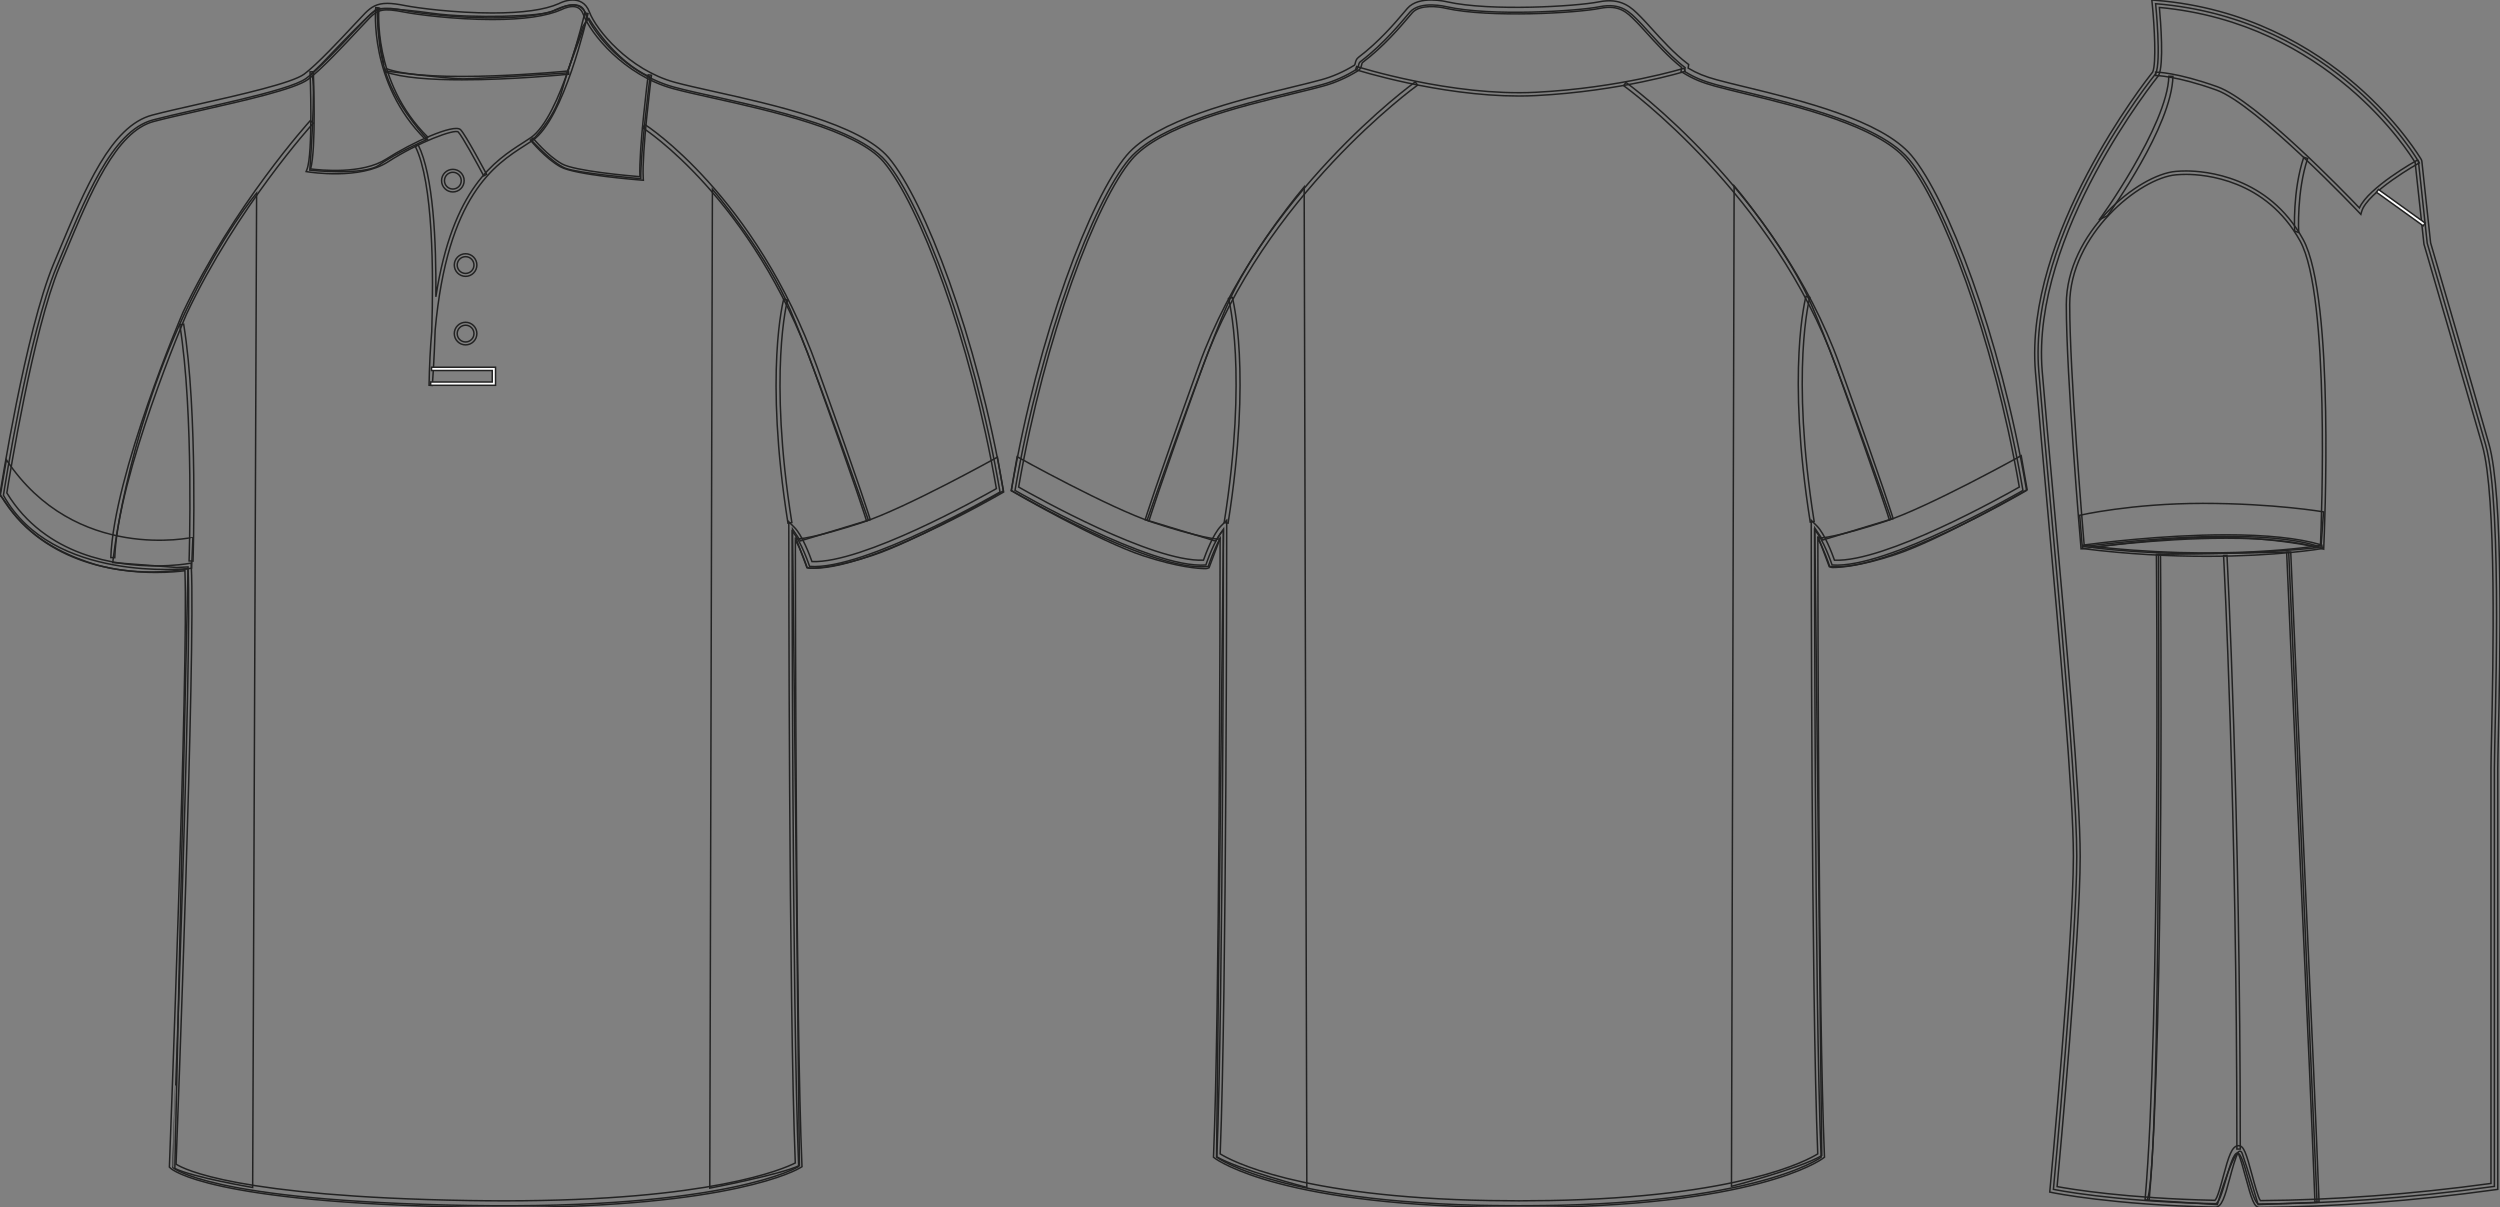 <?xml version="1.0" standalone="no"?> <!DOCTYPE svg PUBLIC "-//W3C//DTD SVG 1.1//EN"  "http://www.w3.org/Graphics/SVG/1.1/DTD/svg11.dtd"> <!-- Created with svg_stack (http://github.com/astraw/svg_stack) --> <svg xmlns:sodipodi="http://sodipodi.sourceforge.net/DTD/sodipodi-0.dtd" xmlns:xlink="http://www.w3.org/1999/xlink" xmlns="http://www.w3.org/2000/svg" version="1.1" width="1656.429" height="800.002"><rect width="100%" height="100%" fill="#808080" stroke="none"/>   <defs/>   <g id="id0:id0" transform="matrix(1.0,0,0,1.0,0.0,0.0)"><g id="id0:front"> 	<g id="id0:primary" class="primary"> 		<path fill="rgba(0,0,0,0)" d="M124.589,376.729c0,0-90.337,9.721-122.319-48.589c0,0,16.462-106.569,35.312-151.524    c18.854-44.954,36.251-89.912,63.808-97.16c27.553-7.25,89.909-18.85,101.506-27.549c11.602-8.702,34.801-34.804,40.603-40.603    c5.803-5.802,10.154-7.255,24.652-4.353c14.502,2.9,76.854,10.154,102.962-1.449c0,0,13.053-7.25,17.398,4.35    c4.354,11.601,26.105,39.153,58.002,47.853c31.904,8.702,117.453,21.751,140.66,49.303    c23.207,27.552,58.014,117.461,75.408,218.968c0,0-89.912,52.203-126.158,49.302c0,0-5.805-17.399-11.604-23.201    c0,0,0,316.421,4.35,420.827c0,0-46.398,28.711-218.959,25.813c-172.563-2.899-195.766-25.229-195.766-25.229    S127.489,433.288,124.589,376.729z" class="primary" stroke="#222222" stroke-width="1px"/> 		<path fill="rgba(0,0,0,0)" d="M250.09,5.693c0,0-0.872,27.415,7.396,47.866c8.271,20.452,25.673,38.728,25.673,38.728    s-21.756,9.574-31.767,16.971c-10.011,7.397-46.127,3.48-46.127,3.48s4.352-57.876,1.305-63.531    C206.573,49.207,243.995,9.174,250.09,5.693z" class="primary" stroke="#222222" stroke-width="1px"/> 		<path fill="rgba(0,0,0,0)" d="M390.207,12.221c0,0,16.539,28.284,40.471,38.728c0,0-6.525,52.218-6.094,67.448    c0,0-41.336-3.48-50.041-6.963s-22.191-18.278-22.191-18.278s14.355-13.49,19.578-31.767c5.225-18.276,13.93-43.08,13.93-43.08    S388.904,12.657,390.207,12.221z" class="primary" stroke="#222222" stroke-width="1px"/> 		<path fill="rgba(0,0,0,0)" d="M250.09,5.693c0,0,10.985-0.436,36.77,3.154c25.785,3.59,72.776,1.958,78.979-1.306    c6.201-3.264,17.949-7.506,21.213-0.653c3.268,6.853,0.98,8.159,0.98,8.159l-12.404,33.289c0,0-58.742,3.917-68.859,3.917    c-10.117,0-51.564-5.222-51.564-5.222S249.872,23.427,250.09,5.693z" class="primary" stroke="#222222" stroke-width="1px"/> 	</g> 	<g id="id0:secondary" class="secondary"> 		<path fill="rgba(0,0,0,0)" d="M575.363,344.676c0,0-40.604-116.116-54.828-146.211c-16.971-35.9-48.518-73.105-48.518-73.105    l-1.742,661.865c0,0,47.646-9.137,59.395-15.012l-4.566-421.663l5.223,7.833L575.363,344.676z" class="secondary" stroke="#222222" stroke-width="1px"/> 		<path fill="rgba(0,0,0,0)" d="M74.723,372.743c0,0,7.833-80.285,47.647-165.14c24.924-53.12,47.649-79.633,47.649-79.633l-2.611,658.819    c0,0-39.814-6.744-51.563-12.619l8.745-398.529l-7.439,0.366L74.723,372.743z" class="secondary" stroke="#222222" stroke-width="1px"/> 		<path fill="rgba(0,0,0,0)" d="M574.115,345.046c-0.051-0.174-5.58-18.61-35.229-101.104C498.462,131.458,426.568,85.144,425.847,84.688    l1.393-2.208c0.729,0.459,73.359,47.194,114.105,160.581c29.691,82.627,35.217,101.066,35.271,101.243L574.115,345.046z" class="secondary" stroke="#222222" stroke-width="1px"/> 		<path fill="rgba(0,0,0,0)" d="M76.028,369.526l-2.611-0.094c1.946-55.09,47.299-161.278,47.754-162.347    c33.658-71.196,83.935-126.66,84.438-127.21l1.928,1.759c-0.502,0.548-50.522,55.738-83.983,126.524    C123.116,209.18,77.954,314.924,76.028,369.526z" class="secondary" stroke="#222222" stroke-width="1px"/> 		<path fill="rgba(0,0,0,0)" d="M522.074,346.621c-15.814-99.865-2.928-148.031-2.795-148.503l2.514,0.698    c-0.129,0.471-12.852,48.185,2.867,147.399L522.074,346.621z" class="secondary" stroke="#222222" stroke-width="1px"/> 		<path fill="rgba(0,0,0,0)" d="M127.886,371.761l-2.608-0.092c0.035-0.974,3.291-98.083-6.153-156.458l2.578-0.418    C131.186,273.419,127.919,370.785,127.886,371.761z" class="secondary" stroke="#222222" stroke-width="1px"/> 	</g> 	<path d="M306.104,52.886c-20.313,0-39.932-1.293-51.022-5.4l0.754-2.039c28.8,10.663,119.861,1.663,120.781,1.569l0.221,2.165   C374.496,49.413,339.386,52.886,306.104,52.886z" fill="rgba(0,0,0,0)" stroke="#222222" stroke-width="1px"/> 	<path d="M334.24,800.002c-7.833,0-15.933-0.068-24.074-0.205c-171.449-2.883-196.264-24.9-197.236-25.838l-0.703-0.678l0.037-0.976   c0.127-3.354,12.673-331.774,10.261-394.164c-3.438,0.45-10.29,1.157-19.28,1.157c-26.988,0-76.236-6.643-102.84-51.132L0,327.494   l0.12-0.775c0.166-1.071,16.723-107.351,35.456-152.033l2.987-7.138c18.07-43.274,35.138-84.145,62.271-91.282   c8.051-2.12,19.123-4.622,30.847-7.272c27.646-6.25,62.059-14.026,69.91-19.916c8.549-6.413,23.958-22.925,33.162-32.788   c3.201-3.428,5.729-6.139,7.203-7.614c4.082-4.081,7.784-6.442,14.648-6.442c3.078,0,6.882,0.476,11.971,1.494   c7.626,1.525,32.732,4.873,57.657,4.873c19.972,0,34.771-2.077,43.994-6.175C370.238,2.411,374.628,0,379.462,0   c3.688,0,8.605,1.387,11.08,7.998c4.393,11.703,26.146,38.227,56.537,46.52c6.682,1.822,15.717,3.832,26.174,6.159   c38.547,8.577,96.795,21.54,115.58,43.84c23.561,27.976,58.387,117.917,75.885,220l0.258,1.489l-1.311,0.76   c-3.598,2.091-91.059,52.502-127.424,49.591l-1.438-0.113l-0.453-1.366c-0.047-0.13-3.389-10.065-7.367-17.106   c0.037,46.579,0.4,319.252,4.344,413.957l0.057,1.271l-1.082,0.668C528.572,774.736,485.972,800.002,334.24,800.002z    M116.654,771.328c5.063,3.281,40.023,21.535,193.589,24.115c8.117,0.137,16.189,0.203,23.997,0.203   c137.213,0,185.17-21.267,192.693-25.103c-4.246-104.625-4.299-416.409-4.299-419.561v-5.25l3.715,3.71   c5.162,5.162,10.105,18.302,11.648,22.651c33.656,1.22,111.145-42.069,122.178-48.349   c-17.455-100.732-51.598-189.038-74.672-216.434c-17.832-21.174-75.221-33.944-113.189-42.396   c-10.518-2.339-19.598-4.36-26.373-6.208c-32.293-8.809-54.666-36.383-59.471-49.188c-1.305-3.483-3.598-5.174-7.01-5.174   c-3.66,0-7.264,1.945-7.303,1.963c-9.947,4.434-25.344,6.637-45.928,6.637c-25.248,0-50.751-3.404-58.512-4.956   c-14.134-2.825-17.501-1.428-22.688,3.757c-1.42,1.421-3.927,4.107-7.099,7.506c-9.907,10.613-24.877,26.654-33.734,33.3   C195.599,59,162.148,66.561,132.635,73.23c-11.686,2.642-22.723,5.135-30.697,7.235c-25.054,6.592-41.72,46.5-59.364,88.752   l-2.989,7.146C21.898,218.551,6.081,316.836,4.538,326.601c25.596,42.046,72.774,48.342,98.702,48.342   c12.466,0,20.889-1.438,20.974-1.451l2.417-0.421l0.126,2.452C129.552,429.898,117.484,749.496,116.654,771.328z" fill="rgba(0,0,0,0)" stroke="#222222" stroke-width="1px"/> 	<path d="M320.492,116.513c-3.813-7.201-14.276-26.456-16.859-29.038c-2.265-2.256-26.555,6.816-46.494,19.72   c-18.625,12.052-51.575,6.911-52.97,6.687l-1.343-0.217l0.504-1.261c4.214-10.538,2.12-64.266,2.102-64.809l2.172-0.085   c0.086,2.15,1.996,51.126-1.815,64.403c6.28,0.82,34.245,3.757,50.167-6.543c16.396-10.607,44.918-23.73,49.212-19.43   c3.342,3.34,16.681,28.488,17.246,29.559L320.492,116.513z" fill="rgba(0,0,0,0)" stroke="#222222" stroke-width="1px"/> 	<path d="M281.886,92.373c-37.72-37.324-32.997-86.852-32.945-87.348l2.162,0.227c-0.05,0.486-4.646,49.007,32.31,85.575   L281.886,92.373z" fill="rgba(0,0,0,0)" stroke="#222222" stroke-width="1px"/> 	<path d="M286.454,255.364l-2.172-0.103c0.214-12.893,0.822-24.681,1.772-35.492c1.255-38.903,0.996-98.998-10.903-122.789   l1.944-0.974c10.019,20.04,12.018,63.979,11.693,100.677c11.021-72.157,39.403-90.348,57.735-102.092   c1.818-1.167,3.533-2.266,5.109-3.344c20.074-13.737,35.652-82.037,35.813-82.727l2.123,0.478   c-0.641,2.846-15.928,69.828-36.703,84.042c-1.594,1.089-3.326,2.201-5.168,3.378c-19.717,12.634-51.252,32.833-59.372,122.311   C287.674,238.906,286.582,253.667,286.454,255.364z" fill="rgba(0,0,0,0)" stroke="#222222" stroke-width="1px"/> 	<path d="M426.283,119.425l-1.246-0.094c-1.785-0.133-43.855-3.344-53.738-8.833c-9.854-5.478-19.48-17.169-19.887-17.666   l1.684-1.375c0.098,0.117,9.773,11.866,19.268,17.138c8.559,4.757,44.479,7.888,51.613,8.47c-0.732-18.311,5.25-65.432,5.51-67.474   l2.156,0.274c-0.064,0.51-6.502,51.213-5.434,68.312L426.283,119.425z" fill="rgba(0,0,0,0)" stroke="#222222" stroke-width="1px"/> 	<path fill="rgba(0,0,0,0)" stroke="#222222" stroke-width="1px" stroke-miterlimit="10" d="M276.123,96.493"/> 	<polygon points="328.327,255.28 285.342,255.28 285.342,253.105 326.153,253.105 326.153,245.493 285.911,245.493 285.911,243.318    328.327,243.318  " fill="#FFFFFF" stroke="#222222"/> 	<path d="M308.481,228.513c-4.129,0-7.488-3.359-7.488-7.487c0-4.13,3.359-7.491,7.488-7.491c4.127,0,7.486,3.361,7.486,7.491   C315.966,225.156,312.608,228.513,308.481,228.513z M308.481,215.47c-3.063,0-5.555,2.492-5.555,5.556s2.489,5.553,5.555,5.553   c3.062,0,5.553-2.491,5.553-5.553C314.033,217.962,311.542,215.47,308.481,215.47z" fill="rgba(0,0,0,0)" stroke="#222222" stroke-width="1px"/> 	<path d="M308.481,183.102c-4.129,0-7.488-3.36-7.488-7.491c0-4.128,3.359-7.488,7.488-7.488c4.127,0,7.486,3.36,7.486,7.488   C315.966,179.742,312.608,183.102,308.481,183.102z M308.481,170.058c-3.063,0-5.555,2.491-5.555,5.553   c0,3.065,2.489,5.556,5.555,5.556c3.062,0,5.553-2.494,5.553-5.556S311.542,170.058,308.481,170.058z" fill="rgba(0,0,0,0)" stroke="#222222" stroke-width="1px"/> 	<path d="M300.053,127.182c-4.13,0-7.488-3.36-7.488-7.491c0-4.128,3.36-7.489,7.488-7.489c4.127,0,7.485,3.361,7.485,7.489   C307.536,123.822,304.18,127.182,300.053,127.182z M300.053,114.138c-3.063,0-5.559,2.491-5.559,5.554   c0,3.064,2.493,5.556,5.559,5.556c3.063,0,5.555-2.494,5.555-5.556C305.606,116.629,303.115,114.138,300.053,114.138z" fill="rgba(0,0,0,0)" stroke="#222222" stroke-width="1px"/> 	<g id="id0:primary_1_" class="primary"> 		<path fill="rgba(0,0,0,0)" d="M536.8,376.5c-1.313,0-2.115-0.648-2.23-0.658l-7.287-19.42c-1.361,2.123,16.244-1.125,44.127-10.281    c28.506-9.36,88.9-42.918,89.463-43.245l3.916,22.357c-2.322,1.34-57.629,33.185-86.771,42.754    C554.828,375.625,541.646,376.5,536.8,376.5z" class="primary" stroke="#222222" stroke-width="1px"/> 		<path fill="rgba(0,0,0,0)" d="M4.228,304.642l-4.081,23.879c3.846,1.559,12.783,30.08,62.39,45.31c0,0,28.284,9.574,64.403,2.611    l0.869-20.451C127.81,355.989,49.918,373.395,4.228,304.642z" class="primary" stroke="#222222" stroke-width="1px"/> 	</g> 	 </g> </g>   <g id="id1:id1" transform="matrix(1.0,0,0,1.0,669.976,0.001)"><g id="id1:back"> 	<path id="id1:primary_1_" fill="rgba(0,0,0,0)" d="M317.191,798.729c172.947,2.914,219.454-31.977,219.454-31.977   c-4.359-104.645-4.359-415.66-4.359-415.66c5.813,5.808,11.633,23.248,11.633,23.248c36.333,2.904,126.446-49.409,126.446-49.409   c-17.44-101.739-52.321-191.846-75.579-219.463c-23.259-27.617-95.925-40.697-127.897-49.417   c-8.229-2.24-13.958-4.564-20.711-8.712l0.366-2.546c-11.624-8.721-24.709-24.705-30.521-30.521   c-5.813-5.816-11.632-12.714-26.161-9.81c-14.532,2.913-71.942,6.54-101.373,0c0,0-17.44-4.36-24.343,3.627   c-5.385,6.242-17.019,20.839-32.701,32.71c-1.871,1.414-0.819,4.096-2.899,5.365c-6.753,4.147-14.305,7.647-22.531,9.887   c-31.975,8.72-104.641,21.801-127.896,49.417C54.861,133.085,19.98,223.192,2.539,324.931c0,0,90.111,52.313,126.444,49.409   c0,0,5.814-17.44,11.633-23.248c0,0,0,311.018-4.36,415.66c0,0,46.506,34.891,219.454,31.977" class="primary" stroke="#222222" stroke-width="1px"/> 	<g id="id1:secondary_1_" class="secondary"> 		<path fill="rgba(0,0,0,0)" d="M583.093,343.964c0,0-40.885-116.931-55.218-147.248c-17.091-36.149-48.864-73.62-48.864-73.62    l-1.752,662.918c0,0,44.857-11.625,59.822-20.354l-4.604-415.78l5.261,7.895L583.093,343.964z" class="secondary" stroke="#222222" stroke-width="1px"/> 		<path fill="rgba(0,0,0,0)" d="M90.054,344.696c0,0,40.887-116.939,55.217-147.248c17.094-36.158,48.862-73.628,48.862-73.628    l1.757,662.918c0,0-44.857-11.625-59.822-20.344l4.604-415.791l-5.258,7.895L90.054,344.696z" class="secondary" stroke="#222222" stroke-width="1px"/> 		<path fill="rgba(0,0,0,0)" d="M581.833,344.339c-0.051-0.179-5.614-18.743-35.469-101.824    C505.622,129.159,406.803,57.472,405.817,56.758l1.525-2.138c1,0.715,100.476,72.862,141.495,187.009    c29.906,83.218,35.467,101.79,35.521,101.961L581.833,344.339z" class="secondary" stroke="#222222" stroke-width="1px"/> 		<path fill="rgba(0,0,0,0)" d="M91.314,345.071l-2.521-0.749c0.053-0.179,5.609-18.743,35.52-101.97    c41.021-114.146,142.409-187.366,143.431-188.09l1.524,2.138c-1.013,0.724-101.735,73.483-142.479,186.838    C96.908,326.396,91.371,344.892,91.314,345.071z" class="secondary" stroke="#222222" stroke-width="1px"/> 		<path fill="rgba(0,0,0,0)" d="M529.428,345.915c-15.932-100.564-2.95-149.071-2.813-149.557l2.53,0.707    c-0.132,0.477-12.943,48.523,2.883,148.44L529.428,345.915z" class="secondary" stroke="#222222" stroke-width="1px"/> 		<path fill="rgba(0,0,0,0)" d="M143.719,346.647l-2.6-0.409c15.844-100.011,3.013-147.972,2.881-148.44l2.533-0.707    C146.671,197.576,159.652,246.083,143.719,346.647z" class="secondary" stroke="#222222" stroke-width="1px"/> 	</g> 	<path d="M337.589,800c-0.748,0-1.521,0-2.271,0c-155.083,0-198.522-31.203-200.365-32.59l-0.92-0.691l0.047-1.147   c3.951-94.822,4.321-362.606,4.355-408.78c-3.989,7.06-7.339,17.015-7.381,17.151l-0.454,1.362l-1.438,0.119   c-1.027,0.085-2.102,0.119-3.209,0.119C87.722,375.55,5.054,327.81,1.449,325.715l-1.312-0.758l0.256-1.499   c17.542-102.31,52.442-192.45,76.06-220.493c19.708-23.402,73.655-36.508,109.354-45.177c7.445-1.806,14.143-3.432,19.638-4.939   c7.468-2.035,14.856-5.271,21.967-9.64c0.246-0.153,0.343-0.384,0.565-1.363c0.267-1.15,0.624-2.716,2.158-3.883   c13.654-10.33,24.427-23.035,30.211-29.865l2.152-2.529c7.692-8.907,25.755-4.505,26.523-4.317   c28.563,6.344,85.161,3.031,100.417-0.025c14.895-2.98,21.702,3.908,27.183,9.452l0.95,0.954c1.622,1.626,3.798,4.028,6.349,6.838   c6.618,7.298,15.687,17.288,23.938,23.479l1.032,0.783l-0.346,2.394c5.855,3.466,11.137,5.612,18.919,7.724   c5.494,1.507,12.19,3.134,19.638,4.939c35.698,8.669,89.646,21.775,109.354,45.177c23.614,28.043,58.521,118.184,76.063,220.493   l0.258,1.499l-1.313,0.758c-3.709,2.154-91.111,52.705-127.715,49.698l-1.439-0.11l-0.45-1.362   c-0.043-0.137-3.395-10.092-7.385-17.151c0.034,46.167,0.4,313.958,4.356,408.78l0.047,1.147l-0.92,0.683   C536.11,768.797,492.643,800,337.589,800z M317.226,795.461c13.168,0.229,25.275,0.229,38.443,0v0.018   c127.451-2.196,172.023-26.739,178.742-30.946c-4.266-104.687-4.313-411.428-4.313-414.527v-5.263l3.727,3.722   c5.176,5.169,10.128,18.343,11.676,22.703c33.587,1.423,111.384-42.162,122.454-48.455   c-17.496-100.965-51.717-189.462-74.838-216.917c-18.79-22.313-71.901-35.222-107.049-43.755   c-7.485-1.822-14.229-3.457-19.75-4.973c-8.769-2.384-14.533-4.812-21.279-8.958l-1.22-0.75l0.387-2.7   c-8.287-6.455-17.053-16.12-23.522-23.248c-2.49-2.751-4.622-5.102-6.197-6.686l-0.971-0.971   c-5.476-5.535-10.639-10.755-23.226-8.243c-15.51,3.108-73.109,6.472-102.273-0.009c-4.554-1.141-17.294-2.776-22.223,2.93   l-2.127,2.487c-5.895,6.958-16.865,19.902-30.902,30.529c-0.244,0.188-0.354,0.562-0.536,1.371   c-0.274,1.184-0.684,2.972-2.538,4.113c-7.46,4.582-15.234,7.988-23.104,10.125c-5.521,1.516-12.265,3.15-19.75,4.973   c-35.146,8.533-88.259,21.443-107.051,43.754C56.663,133.239,22.445,221.736,4.948,322.7c11.06,6.293,88.701,49.869,122.45,48.455   c1.543-4.359,6.5-17.534,11.675-22.703l3.724-3.721v5.262c0,3.101-0.047,309.843-4.311,414.528   c6.719,4.206,51.31,28.75,178.742,30.946v-0.01h-0.004L317.226,795.461L317.226,795.461z" fill="rgba(0,0,0,0)" stroke="#222222" stroke-width="1px"/> 	<path d="M336.301,63.613c-52.952,0-107.507-17.313-108.093-17.5l0.669-2.078c0.619,0.196,62.956,19.978,118.781,17.108   c55.896-2.861,97.771-15.805,98.188-15.933l0.651,2.078c-0.42,0.127-42.562,13.157-98.731,16.035   C343.977,63.519,340.145,63.613,336.301,63.613z" fill="rgba(0,0,0,0)" stroke="#222222" stroke-width="1px"/> 	<g id="id1:primary" class="primary"> 		<path fill="rgba(0,0,0,0)" d="M544.262,376.018c-1.319,0-2.133-0.647-2.25-0.656l-7.343-19.561c-1.369,2.137,16.359-1.133,44.442-10.355    c28.711-9.428,89.536-43.219,90.098-43.542l3.943,22.508c-2.338,1.354-58.04,33.416-87.389,43.056    C562.415,375.133,549.135,376.018,544.262,376.018z" class="primary" stroke="#222222" stroke-width="1px"/> 		<path fill="rgba(0,0,0,0)" d="M128.891,376.751c1.32,0,2.131-0.656,2.25-0.664l7.343-19.553c1.369,2.129-16.358-1.133-44.444-10.355    c-28.707-9.428-89.534-43.227-90.096-43.551L0,325.145c2.338,1.354,58.038,33.416,87.388,43.056    C110.734,375.856,124.011,376.751,128.891,376.751z" class="primary" stroke="#222222" stroke-width="1px"/> 	</g> </g> </g>   <g id="id2:id2" transform="matrix(1.0,0,0,1.0,1348.128,0.001)"><g id="id2:side"> 	<g id="id2:primary" class="primary"> 		<path id="id2:primary_2_" fill="rgba(0,0,0,0)" d="M80.128,2.463c0,0,3.865,38.692,0,46.441c0,0-85.134,104.484-77.391,197.348    c7.736,92.873,25.146,265.083,25.146,321.191c0,56.106-15.481,220.575-15.481,220.575s38.419,8.084,107.289,9.535    c4.745,0.098,9.633-33.617,14.653-33.582c4.636,0.027,9.386,33.818,14.248,33.783c43.167-0.315,95.636-3.332,155.979-11.682    c0,0,0-253.463,0-276.686c0-23.221,5.811-174.137-5.807-214.765c-11.604-40.627-38.695-133.509-38.695-133.509l-5.813-54.173    C254.263,106.946,200.091,12.138,80.128,2.463z" class="primary" stroke="#222222" stroke-width="1px"/> 		<path id="id2:primary_3_" fill="rgba(0,0,0,0)" d="M38.453,362.795c0,0,45.033-6.756,83.312-6.756c38.277,0,66.045,6.756,66.045,6.756    S110.508,371.801,38.453,362.795z" class="primary" stroke="#222222" stroke-width="1px"/> 		<path id="id2:tertiary_2_" fill="rgba(0,0,0,0)" d="M31.506,362.231l-1.688-20.828c0,0,34.338-7.881,81.624-7.881s79.935,5.629,79.935,5.629    l-1.688,23.644C189.687,362.795,158.726,346.47,31.506,362.231z" class="primary tertiary" stroke="#222222" stroke-width="1px"/> 	</g> 	<g id="id2:secondary_2_" class="secondary"> 		<path fill="rgba(0,0,0,0)" d="M81.984,367.306c0,0,2.252,409.051-7.502,427.821l46.529,3c0,0,12.763-44.277,16.519-33.775    c3.747,10.512,10.503,33.775,10.503,33.775l39.035-1.504l-18.771-430.821C168.294,365.803,90.242,367.306,81.984,367.306z" class="secondary" stroke="#222222" stroke-width="1px"/> 		<path fill="rgba(0,0,0,0)" d="M75.836,795.242l-2.709-0.238c10.379-117.914,7.527-424.61,7.502-427.688l2.719-0.026    C83.378,370.376,86.223,677.205,75.836,795.242z" class="secondary" stroke="#222222" stroke-width="1px"/> 		<path fill="rgba(0,0,0,0)" d="M185.702,796.676c-0.021-0.643-2.486-64.965-6.377-149.543c-3.896-84.58-12.298-279.308-12.386-281.269    l2.709-0.114c0.093,1.961,8.496,196.68,12.386,281.268c3.896,84.59,6.358,148.922,6.385,149.562L185.702,796.676z" class="secondary" stroke="#222222" stroke-width="1px"/> 		<path fill="rgba(0,0,0,0)" d="M48.182,142.93l-5.418,2.577C42.2,146.914,88.15,82.758,88.88,50.531l2.719,0.062    C90.841,83.664,49.924,140.519,48.182,142.93z" class="secondary" stroke="#222222" stroke-width="1px"/> 		<path fill="rgba(0,0,0,0)" d="M172.236,153.106c-0.02-0.273-1.469-26.422,6.033-48.93l2.578,0.862    c-7.338,21.998-5.955,48.763-5.938,49.036L172.236,153.106z" class="secondary" stroke="#222222" stroke-width="1px"/> 	</g> 	<g id="id2:outline"> 		<path d="M149.007,800h-0.02c-3.545,0-5.26-5.225-9.271-20.168c-1.451-5.428-3.579-13.344-4.995-15.85    c-1.53,2.119-3.934,11.027-5.405,16.523c-3.407,12.686-5.388,19.309-9.583,19.309c-68.377-1.441-107.402-9.51-107.791-9.586    l-1.97-0.414l0.188-2.007c0.153-1.646,15.478-165.007,15.478-220.364c0-41.104-9.268-143.502-17.435-233.852    c-2.911-32.13-5.654-62.476-7.705-87.156C-7.068,155.779,73.838,53.152,78.2,47.698c2.479-5.629,1.134-30.486-0.316-45.007    L77.612,0l2.691,0.22c119.766,9.658,175.362,104.651,175.916,105.609l0.286,0.871l5.813,54.172    c0.192,0.545,27.144,92.961,38.611,133.131c9.764,34.153,7.409,142.199,6.274,194.129c-0.217,9.912-0.379,17.372-0.379,21.258    v278.646l-1.948,0.271c-53.355,7.381-105.793,11.313-155.865,11.689h-0.008L149.007,800L149.007,800z M135.092,759.092    c3.442,0.02,5.015,4.803,8.979,19.588c1.603,5.975,3.984,14.855,5.472,16.816c49.093-0.396,100.485-4.23,152.78-11.381V509.391    c0-3.895,0.158-11.39,0.384-21.354c1.032-47.663,3.469-159.298-6.101-192.783c-11.473-40.161-38.42-132.577-38.692-133.509    l-5.836-54.075c-3.953-6.563-57.826-92.434-169.452-102.733c0.854,9.446,3.079,37.839-0.481,44.963l-0.271,0.422    C81.025,51.349-2.595,155.173,4.987,246.059c2.055,24.663,4.794,55.008,7.705,87.13c8.181,90.438,17.451,192.95,17.451,234.254    c0,52.191-13.527,199.662-15.296,218.756c8.654,1.609,45.534,7.828,104.603,9.104c1.638-1.496,3.973-10.176,5.527-15.98    C128.443,766.408,130.623,759.092,135.092,759.092z" fill="rgba(0,0,0,0)" stroke="#222222" stroke-width="1px"/> 		<path d="M216.109,142.041l-1.358-1.434c-0.672-0.712-67.836-71.5-94.373-80.973c-26.536-9.473-40.115-9.605-40.248-9.605v-2.251    c0.562,0,14.047,0.105,41.005,9.736c25.337,9.051,84.383,70.154,94.008,80.234c6.088-13.616,37.195-31.022,38.568-31.788    l1.09,1.971c-0.342,0.193-34.461,19.271-38.152,32.209L216.109,142.041z" fill="rgba(0,0,0,0)" stroke="#222222" stroke-width="1px"/> 		<path d="M191.476,363.849l-1.387-0.431c-14.73-4.53-35.981-6.825-63.166-6.825c-46.395,0-94.521,6.799-95.016,6.86l-1.18,0.167    l-0.098-1.188c-0.098-1.117-9.686-112.822-9.686-160.688c0-47.453,47.761-86.118,72.625-88.186    c2.19-0.185,4.475-0.281,6.781-0.281c12.327,0,54.354,3.272,77.5,45.351c21.195,38.533,14.006,197.031,13.691,203.76    L191.476,363.849z M100.358,115.54c-2.241,0-4.459,0.097-6.597,0.272C69.608,117.817,23.2,155.498,23.2,201.763    c0,45.113,8.545,147.169,9.578,159.315c7.696-1.047,51.648-6.729,94.146-6.729c26.566,0,47.562,2.19,62.437,6.509    c0.687-16.299,6.358-165.06-13.479-201.13C153.338,118.732,112.372,115.54,100.358,115.54z" fill="rgba(0,0,0,0)" stroke="#222222" stroke-width="1px"/> 		<path d="M113.895,368.599c-23.546,0-51.474-1.284-82.278-5.137l0.285-2.234c91.62,11.461,157.667,0.123,158.331,0.009l0.388,2.217    C190.178,363.533,160.674,368.599,113.895,368.599z" fill="rgba(0,0,0,0)" stroke="#222222" stroke-width="1px"/> 		 			<rect x="223.561" y="136.387" transform="matrix(0.812 0.584 -0.584 0.812 125.895 -115.764)" width="38.117" height="2.254" fill="#FFFFFF" stroke="#222222"/> 		<path d="M136.218,761.344h-2.252c0-227.008-8.733-391.601-8.821-393.235l2.252-0.115    C127.484,369.62,136.218,534.273,136.218,761.344z" fill="rgba(0,0,0,0)" stroke="#222222" stroke-width="1px"/> 	</g> </g>   </g> </svg>